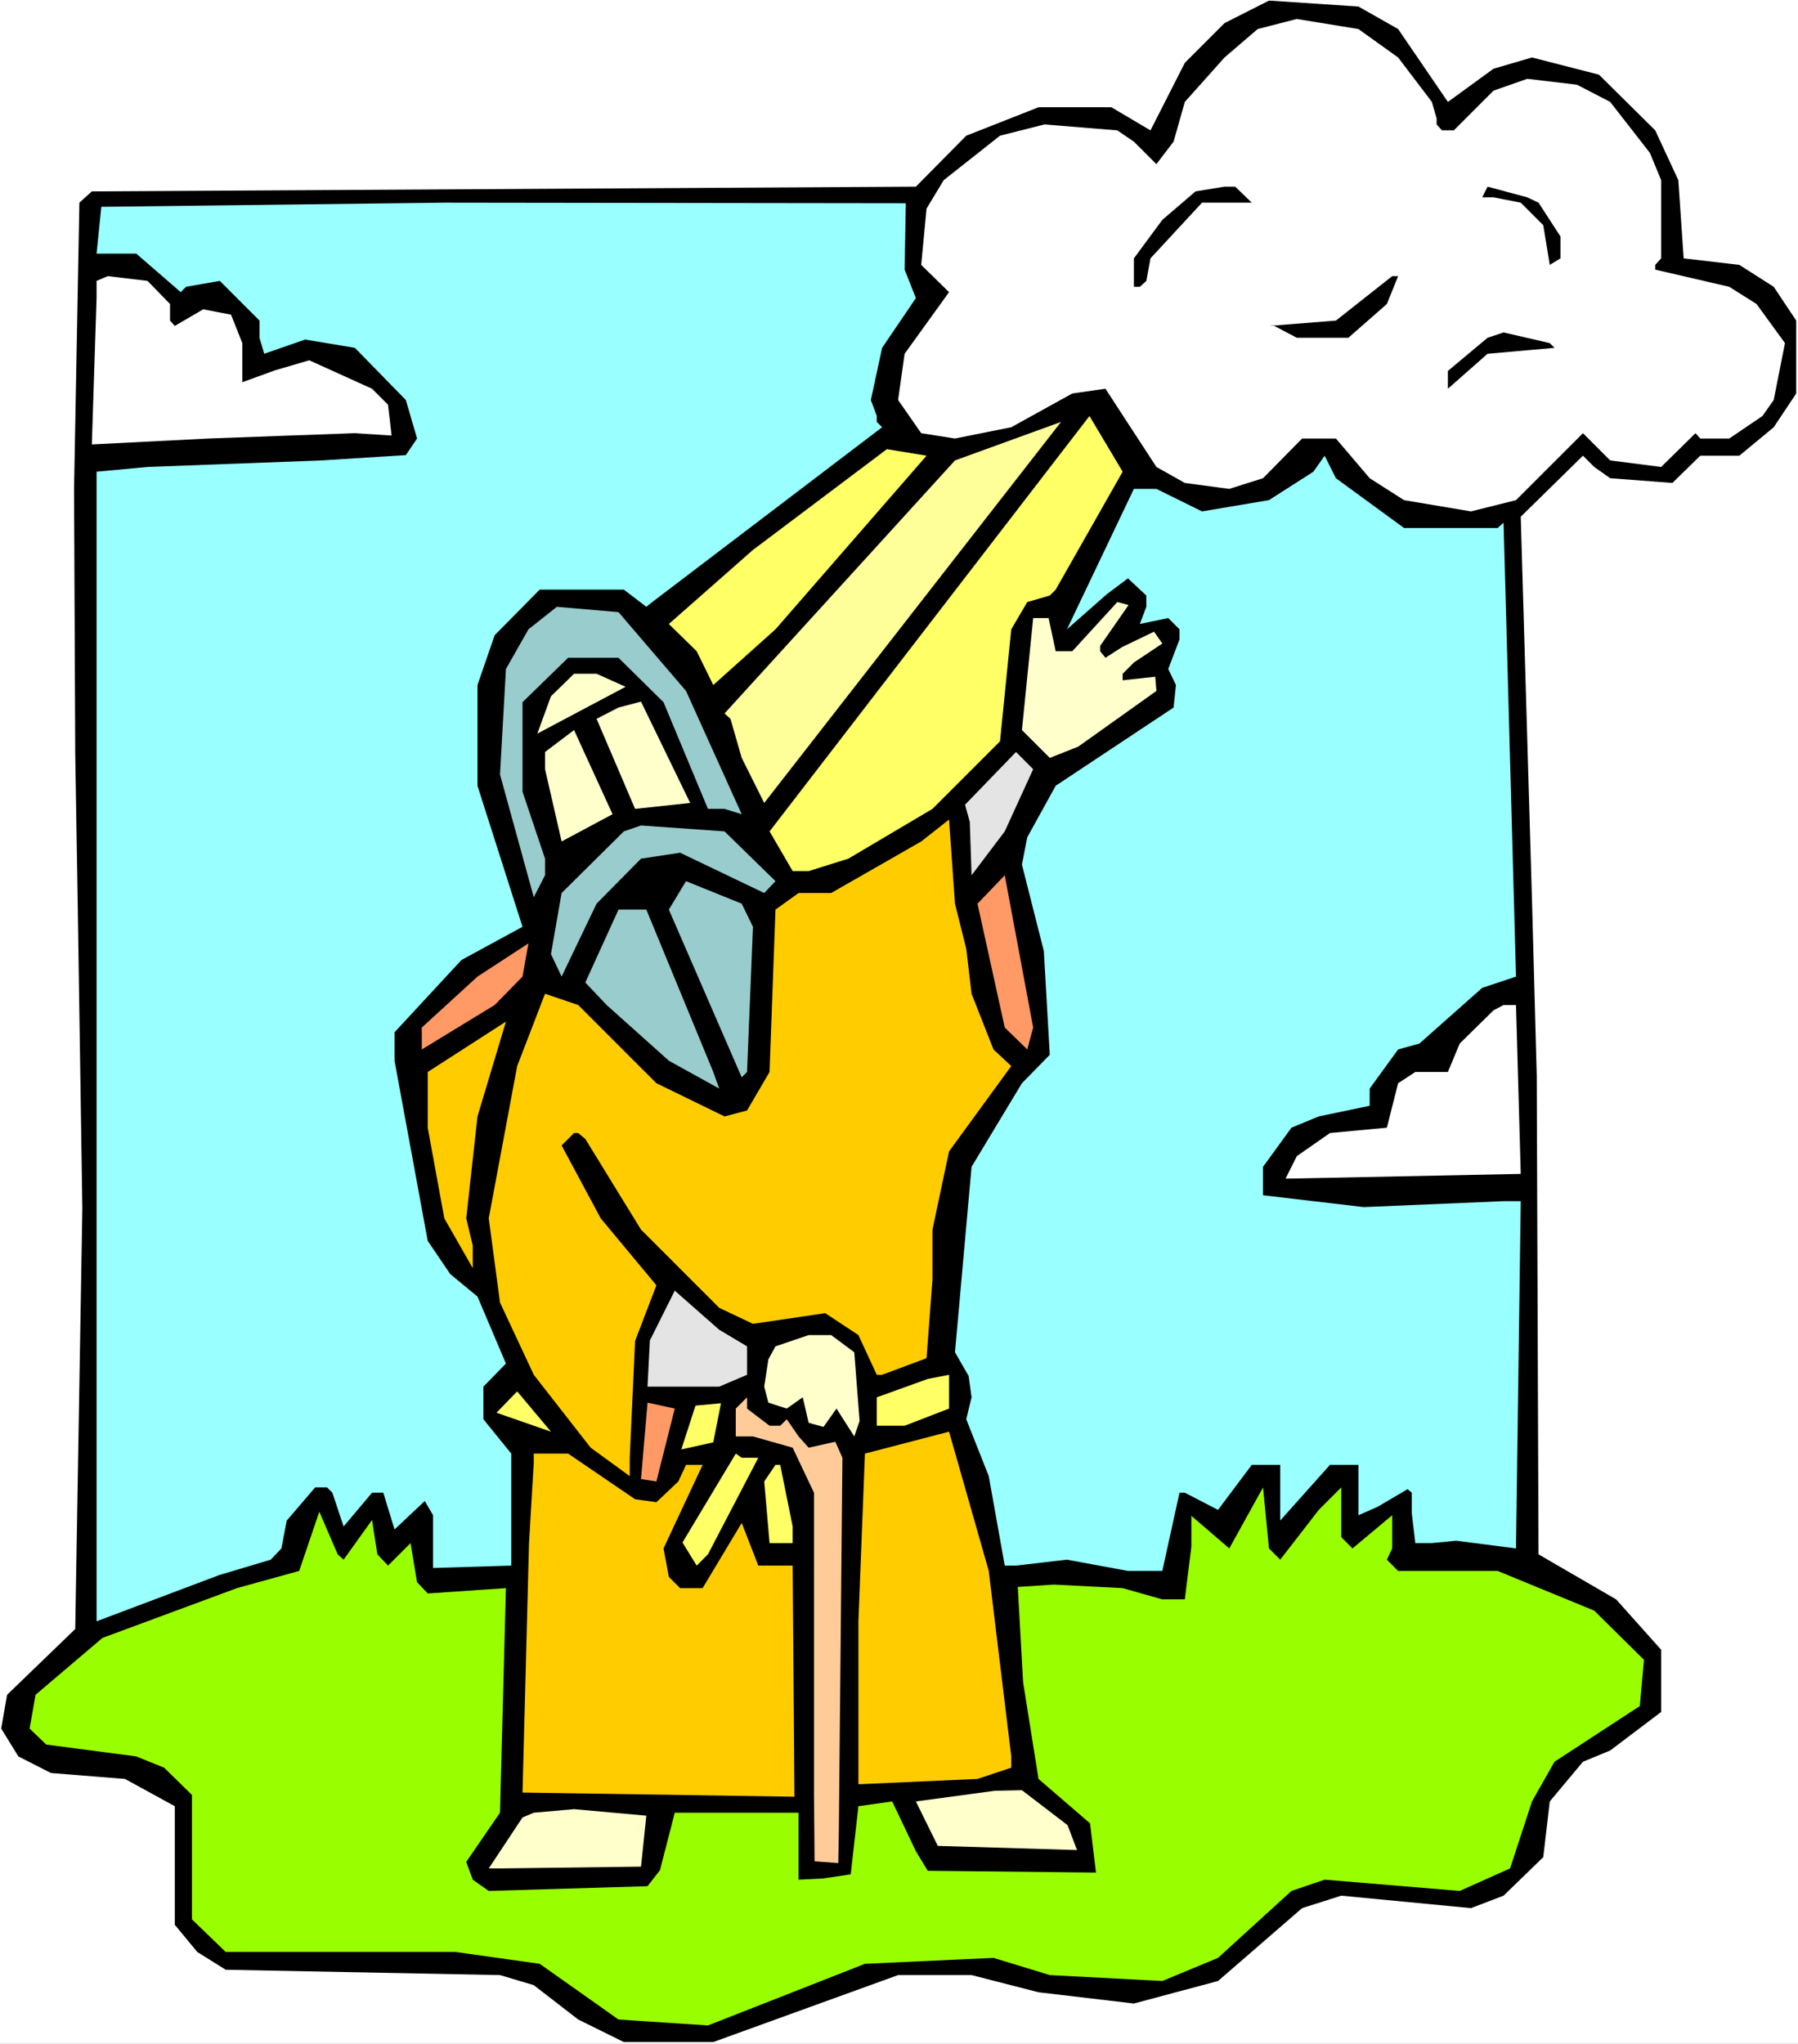 <?xml version="1.0" encoding="UTF-8" standalone="no"?>
<svg
   version="1.0"
   width="129.766mm"
   height="147.453mm"
   id="svg41"
   sodipodi:docname="Noah 3.wmf"
   xmlns:inkscape="http://www.inkscape.org/namespaces/inkscape"
   xmlns:sodipodi="http://sodipodi.sourceforge.net/DTD/sodipodi-0.dtd"
   xmlns="http://www.w3.org/2000/svg"
   xmlns:svg="http://www.w3.org/2000/svg">
  <rect width="100%" height="100%" fill="#808080" stroke="none"/>
  <sodipodi:namedview
     id="namedview41"
     pagecolor="#ffffff"
     bordercolor="#000000"
     borderopacity="0.25"
     inkscape:showpageshadow="2"
     inkscape:pageopacity="0.0"
     inkscape:pagecheckerboard="0"
     inkscape:deskcolor="#d1d1d1"
     inkscape:document-units="mm" />
  <defs
     id="defs1">
    <pattern
       id="WMFhbasepattern"
       patternUnits="userSpaceOnUse"
       width="6"
       height="6"
       x="0"
       y="0" />
  </defs>
  <path
     style="fill:#ffffff;fill-opacity:1;fill-rule:evenodd;stroke:none"
     d="M 0,557.304 H 490.455 V 0 H 0 Z"
     id="path1" />
  <path
     style="fill:#000000;fill-opacity:1;fill-rule:evenodd;stroke:none"
     d="m 381.376,7.918 13.574,19.875 12.443,-9.049 10.504,-3.07 18.261,4.686 15.352,15.189 6.302,13.573 1.454,21.329 15.19,1.777 9.373,5.979 6.141,9.21 v 19.875 l -6.141,9.21 -9.373,7.756 h -10.666 l -7.595,7.433 -16.968,-1.293 -4.363,-3.07 -3.07,-3.07 -16.968,16.643 3.07,104.707 1.293,47.667 0.485,130.56 21.17,12.28 12.282,13.735 v 16.966 l -13.898,10.503 -7.434,3.07 -9.05,10.826 -1.778,15.189 -10.827,10.503 -8.888,3.393 -35.39,-3.393 -10.666,3.393 -22.947,19.875 -22.947,6.14 -26.018,-3.07 L 265.024,538.56 h -20.038 l -50.419,18.259 h -24.402 l -12.443,-6.14 -12.12,-9.372 -9.211,-2.747 -74.821,-1.454 -7.757,-4.848 -6.141,-7.433 V 492.509 L 34.098,485.076 13.898,483.46 5.01,478.935 0.323,471.341 1.939,462.131 20.523,444.195 22.462,329.47 21.17,244.638 20.523,205.535 20.2,133.307 21.654,55.262 25.048,52.192 249.833,50.899 263.569,37.003 283.284,29.247 h 19.877 l 10.666,6.302 9.373,-18.421 10.827,-10.826 12.12,-6.14 24.402,1.616 z"
     id="path2" />
  <path
     style="fill:#ffffff;fill-opacity:1;fill-rule:evenodd;stroke:none"
     d="m 381.376,15.674 9.211,12.119 1.293,4.524 v 1.616 l 1.454,1.616 h 3.232 l 10.827,-10.826 9.211,-3.232 13.574,1.616 9.05,4.686 10.827,13.896 3.07,7.433 v 21.329 l -1.616,1.777 v 1.293 l 20.2,4.686 7.434,4.686 7.757,10.665 -3.07,15.512 -3.07,4.363 -9.05,6.14 h -7.918 l -1.293,-1.454 -9.373,9.21 -13.898,-1.777 -7.434,-7.433 -18.261,18.259 -12.282,3.07 -18.261,-3.07 -9.373,-5.979 -9.211,-10.826 h -9.211 l -10.666,10.826 -9.211,2.909 -12.12,-1.616 -7.757,-4.363 -13.898,-21.329 -9.05,1.293 -16.645,9.21 -15.352,3.07 -9.211,-1.454 -6.302,-9.049 1.778,-12.604 12.12,-16.805 -7.595,-7.433 1.454,-15.35 4.686,-7.756 15.352,-12.119 12.12,-3.07 19.877,1.616 4.525,3.07 6.141,6.14 4.686,-6.14 3.07,-10.826 10.827,-12.119 9.05,-7.756 10.666,-2.747 16.806,2.747 z"
     id="path3" />
  <path
     style="fill:#000000;fill-opacity:1;fill-rule:evenodd;stroke:none"
     d="m 341.46,55.262 h -13.574 l -14.059,15.189 -1.131,6.14 -1.778,1.616 h -1.616 v -7.756 l 7.757,-10.503 9.05,-7.756 7.918,-1.293 h 2.909 z"
     id="path4" />
  <path
     style="fill:#000000;fill-opacity:1;fill-rule:evenodd;stroke:none"
     d="m 419.675,55.262 5.979,9.21 v 5.979 l -2.909,1.777 -1.778,-10.826 -6.141,-6.14 -7.434,-1.454 h -3.07 l 1.454,-2.909 10.827,2.909 z"
     id="path5" />
  <path
     style="fill:#99ffff;fill-opacity:1;fill-rule:evenodd;stroke:none"
     d="m 246.763,73.521 3.07,7.756 -9.211,13.573 -3.07,14.219 1.616,4.363 v 1.616 l 1.454,1.454 -62.701,47.667 -1.616,1.293 -6.141,-4.686 h -22.947 l -12.282,12.442 -4.686,13.573 v 27.469 l 12.282,38.457 -16.645,9.049 -18.261,19.713 v 7.756 l 9.05,49.122 6.141,9.049 7.434,6.14 7.757,18.259 -6.141,6.302 v 8.887 l 7.595,9.372 v 30.539 l -21.331,0.646 V 413.171 l -2.262,-3.878 -8.242,7.756 -3.07,-10.018 h -3.07 l -7.757,9.21 -3.07,-9.21 -1.454,-1.454 h -3.232 l -7.757,9.049 -1.454,7.594 -2.909,3.07 -14.059,4.201 -33.451,12.604 V 128.621 l 13.898,-1.293 47.349,-1.777 23.109,-1.454 3.07,-4.524 -3.07,-10.503 L 96.798,94.85 83.224,92.588 72.074,96.466 70.781,92.103 V 87.417 L 59.954,76.591 50.742,78.207 49.288,79.661 37.168,69.158 H 26.341 l 1.293,-12.765 93.566,-1.131 125.886,0.162 z"
     id="path6" />
  <path
     style="fill:#ffffff;fill-opacity:1;fill-rule:evenodd;stroke:none"
     d="m 46.379,82.893 v 4.524 l 1.293,1.454 7.757,-4.524 7.595,1.454 3.07,7.756 v 10.665 l 8.888,-3.232 9.373,-2.747 17.13,7.756 4.363,4.363 0.97,8.402 -10.019,-0.646 -39.915,1.454 -31.835,1.616 1.293,-39.911 v -4.686 l 3.07,-1.293 10.827,1.293 z"
     id="path7" />
  <path
     style="fill:#000000;fill-opacity:1;fill-rule:evenodd;stroke:none"
     d="M 378.305,82.893 367.801,92.103 H 353.742 l -6.141,-3.232 h -1.454 l 18.261,-1.454 15.352,-12.119 h 1.616 z"
     id="path8" />
  <path
     style="fill:#000000;fill-opacity:1;fill-rule:evenodd;stroke:none"
     d="m 424.038,94.85 -18.261,1.616 -10.827,9.533 v -4.848 l 10.827,-9.049 4.363,-1.454 12.605,2.909 z"
     id="path9" />
  <path
     style="fill:#ffff66;fill-opacity:1;fill-rule:evenodd;stroke:none"
     d="m 287.971,160.776 -1.616,1.616 -6.141,1.777 -4.363,7.433 -3.07,30.539 -18.422,18.421 -22.947,13.573 -10.827,3.393 h -4.363 l -6.302,-10.826 87.264,-113.27 9.05,15.189 z"
     id="path10" />
  <path
     style="fill:#ffff99;fill-opacity:1;fill-rule:evenodd;stroke:none"
     d="m 202.323,206.666 -3.07,-10.665 -1.616,-1.454 62.862,-68.996 28.926,-10.503 -80.962,103.899 z"
     id="path11" />
  <path
     style="fill:#ffff66;fill-opacity:1;fill-rule:evenodd;stroke:none"
     d="m 211.534,171.602 -16.968,15.189 -4.525,-9.21 -7.595,-7.433 22.947,-20.198 36.522,-27.469 10.827,1.777 z"
     id="path12" />
  <path
     style="fill:#99ffff;fill-opacity:1;fill-rule:evenodd;stroke:none"
     d="m 382.992,143.971 h 25.533 l 1.616,-1.454 3.394,123.773 -9.211,3.07 -17.13,15.189 -5.818,1.616 -7.757,10.665 v 4.686 l -13.898,2.909 -7.434,3.07 -7.757,10.665 v 7.756 l 27.472,3.232 38.138,-1.616 h 4.686 l -1.293,94.688 -16.322,-2.101 -6.626,0.646 h -4.525 l -0.97,-8.241 v -5.494 l -1.131,-0.97 -8.242,4.848 -5.171,2.262 v -13.735 h -7.757 l -13.574,15.189 v -15.189 h -7.757 l -9.211,12.28 -9.05,-4.686 h -1.454 l -4.686,21.329 h -9.373 l -16.645,-3.07 -13.898,1.616 h -3.07 l -4.363,-24.399 -6.141,-15.512 1.454,-5.979 -0.808,-5.817 -3.717,-6.463 4.525,-50.576 13.736,-22.783 7.595,-7.756 -1.616,-28.277 -5.979,-23.591 1.454,-7.433 7.757,-14.058 32.158,-21.329 0.646,-6.14 -2.101,-4.363 3.07,-8.079 v -2.747 l -3.07,-3.07 -7.757,1.616 1.778,-4.686 v -3.07 l -5.01,-4.686 -5.818,4.363 -10.827,9.533 18.261,-38.295 h 6.141 l 12.443,6.14 18.261,-3.07 12.12,-7.756 3.07,-4.363 3.07,6.14 z"
     id="path13" />
  <path
     style="fill:#ffffcc;fill-opacity:1;fill-rule:evenodd;stroke:none"
     d="m 300.091,176.127 v 1.454 l 1.454,1.777 4.525,-2.909 8.726,-4.201 2.262,3.232 -7.757,5.171 -3.07,3.07 v 1.777 l 8.888,-0.97 0.323,3.878 -21.331,15.189 -7.757,3.07 -7.595,-7.594 3.07,-30.539 h 4.202 l 1.939,9.049 h 4.525 l 12.282,-13.411 3.07,0.808 z"
     id="path14" />
  <path
     style="fill:#99cccc;fill-opacity:1;fill-rule:evenodd;stroke:none"
     d="m 187.133,188.407 15.19,33.61 -4.686,-1.454 h -4.525 L 180.992,191.477 168.71,179.358 h -13.736 l -12.443,12.119 v 24.399 l 6.141,18.259 v 4.524 l -3.07,5.979 -9.211,-33.448 1.616,-28.762 6.141,-10.826 7.757,-6.14 16.806,1.454 z"
     id="path15" />
  <path
     style="fill:#ffffcc;fill-opacity:1;fill-rule:evenodd;stroke:none"
     d="m 170.649,187.276 -24.078,12.765 3.717,-10.18 6.302,-6.14 h 6.141 z"
     id="path16" />
  <path
     style="fill:#ffffcc;fill-opacity:1;fill-rule:evenodd;stroke:none"
     d="m 188.264,218.947 -15.029,1.616 -10.504,-24.561 5.979,-3.07 6.141,-1.616 z"
     id="path17" />
  <path
     style="fill:#ffffcc;fill-opacity:1;fill-rule:evenodd;stroke:none"
     d="m 153.197,229.45 -4.525,-19.713 v -4.686 l 7.918,-5.979 10.504,22.945 z"
     id="path18" />
  <path
     style="fill:#e4e4e4;fill-opacity:1;fill-rule:evenodd;stroke:none"
     d="m 274.073,226.703 -9.05,11.957 -0.485,-14.543 -1.293,-4.686 13.898,-14.381 4.686,4.686 z"
     id="path19" />
  <path
     style="fill:#ffcc00;fill-opacity:1;fill-rule:evenodd;stroke:none"
     d="m 263.569,258.696 1.454,12.28 5.979,15.189 4.848,4.524 -16.968,23.268 -4.525,21.329 v 13.573 l -1.616,21.491 -12.12,4.524 h -1.454 l -5.01,-10.826 -9.05,-5.979 -19.715,2.909 -9.211,-4.363 -21.331,-21.329 -15.19,-24.722 -1.939,-1.616 h -1.131 l -3.394,3.393 10.666,19.875 15.19,18.259 -5.818,15.189 -1.454,31.832 v 5.009 l -10.666,-7.756 -15.514,-19.875 -9.211,-19.713 -3.07,-22.945 7.757,-41.527 7.595,-19.713 9.05,3.07 21.331,21.329 18.584,9.049 6.141,-1.616 6.141,-10.503 1.616,-44.274 6.302,-4.524 h 8.888 l 24.563,-14.058 7.595,-5.979 1.616,22.945 z"
     id="path20" />
  <path
     style="fill:#99cccc;fill-opacity:1;fill-rule:evenodd;stroke:none"
     d="m 211.534,240.276 -3.07,3.232 -22.947,-10.988 -10.666,1.616 -12.12,12.28 -9.534,19.875 -2.909,-6.14 2.909,-16.643 16.968,-16.805 4.686,-1.616 22.786,1.616 z"
     id="path21" />
  <path
     style="fill:#ff9966;fill-opacity:1;fill-rule:evenodd;stroke:none"
     d="m 280.214,286.166 -6.141,-5.979 -7.434,-33.771 7.434,-7.756 7.757,41.527 z"
     id="path22" />
  <path
     style="fill:#99cccc;fill-opacity:1;fill-rule:evenodd;stroke:none"
     d="m 205.393,252.718 -1.616,39.588 -1.454,1.454 -19.877,-45.728 4.686,-7.756 15.19,6.14 z"
     id="path23" />
  <path
     style="fill:#99cccc;fill-opacity:1;fill-rule:evenodd;stroke:none"
     d="m 194.566,292.306 1.616,4.524 -13.736,-7.594 -16.968,-15.189 -5.818,-6.14 9.05,-19.875 h 7.595 z"
     id="path24" />
  <path
     style="fill:#ff9966;fill-opacity:1;fill-rule:evenodd;stroke:none"
     d="m 134.936,274.047 -19.877,12.119 v -5.979 l 15.19,-13.896 13.898,-9.049 -1.616,9.049 z"
     id="path25" />
  <path
     style="fill:#ffffff;fill-opacity:1;fill-rule:evenodd;stroke:none"
     d="m 414.827,320.098 -64.155,1.293 3.07,-6.14 9.05,-6.302 15.514,-1.454 3.07,-12.119 4.686,-3.07 h 8.888 l 3.232,-7.756 9.211,-9.049 2.747,-1.454 h 3.394 z"
     id="path26" />
  <path
     style="fill:#ffcc00;fill-opacity:1;fill-rule:evenodd;stroke:none"
     d="m 127.179,332.217 1.778,7.433 v 6.14 l -7.757,-13.573 -4.525,-24.722 v -15.189 l 21.331,-13.735 -7.757,25.853 z"
     id="path27" />
  <path
     style="fill:#e4e4e4;fill-opacity:1;fill-rule:evenodd;stroke:none"
     d="m 203.777,367.119 v 7.756 l -7.595,3.232 H 176.629 l 0.646,-12.604 6.787,-13.573 12.12,10.665 z"
     id="path28" />
  <path
     style="fill:#ffffcc;fill-opacity:1;fill-rule:evenodd;stroke:none"
     d="m 234.481,387.479 -1.454,4.201 -4.848,-7.594 -3.555,5.009 -4.04,-1.131 -1.616,-6.948 -4.363,3.07 -5.01,-1.616 -1.131,-4.363 1.131,-7.433 1.939,-3.555 9.05,-3.07 h 6.141 l 6.302,4.686 z"
     id="path29" />
  <path
     style="fill:#ffff66;fill-opacity:1;fill-rule:evenodd;stroke:none"
     d="m 246.763,388.771 h -7.595 v -7.756 l 13.898,-5.009 5.818,-1.131 v 9.21 z"
     id="path30" />
  <path
     style="fill:#ffff66;fill-opacity:1;fill-rule:evenodd;stroke:none"
     d="m 135.421,385.217 5.656,-5.817 9.211,10.988 z"
     id="path31" />
  <path
     style="fill:#ffcc99;fill-opacity:1;fill-rule:evenodd;stroke:none"
     d="m 209.918,388.771 h 2.909 l 1.778,-1.777 3.232,4.686 2.747,3.07 7.272,-1.616 1.939,4.363 -0.97,101.152 -0.162,9.372 -6.464,-0.485 -0.162,-18.097 V 407.031 l -5.818,-12.28 -10.827,-3.07 h -4.686 v -7.594 l 3.07,-3.07 v 3.07 z"
     id="path32" />
  <path
     style="fill:#ff9966;fill-opacity:1;fill-rule:evenodd;stroke:none"
     d="m 179.053,403.96 -4.202,-0.646 1.778,-20.844 7.434,1.616 z"
     id="path33" />
  <path
     style="fill:#ffff66;fill-opacity:1;fill-rule:evenodd;stroke:none"
     d="m 194.566,393.296 -8.726,1.939 3.878,-11.957 6.949,-0.646 z"
     id="path34" />
  <path
     style="fill:#ffcc00;fill-opacity:1;fill-rule:evenodd;stroke:none"
     d="m 275.851,478.935 v 3.07 l -9.211,3.07 -32.482,1.454 v -44.436 l 1.778,-45.728 22.947,-5.979 10.827,37.972 z"
     id="path35" />
  <path
     style="fill:#ffcc00;fill-opacity:1;fill-rule:evenodd;stroke:none"
     d="m 173.235,408.808 5.818,0.808 5.979,-5.655 2.101,-4.524 h 1.454 3.07 l -10.666,22.783 1.454,7.756 3.07,3.07 h 6.141 l 10.666,-17.774 4.525,11.634 h 9.373 l 0.485,63.018 -74.174,-1.131 1.778,-68.027 1.293,-21.975 v -2.424 h 9.373 z"
     id="path36" />
  <path
     style="fill:#ffff66;fill-opacity:1;fill-rule:evenodd;stroke:none"
     d="m 206.848,397.497 -13.736,26.338 -3.07,3.07 -3.878,-6.302 14.544,-24.238 1.616,1.131 z"
     id="path37" />
  <path
     style="fill:#ffff66;fill-opacity:1;fill-rule:evenodd;stroke:none"
     d="m 216.221,416.241 v 4.524 h -6.302 l -1.454,-16.805 3.07,-4.524 h 1.293 z"
     id="path38" />
  <path
     style="fill:#99ff00;fill-opacity:1;fill-rule:evenodd;stroke:none"
     d="m 349.217,425.29 10.504,-13.573 6.141,-6.14 v 13.573 l 3.07,3.07 10.827,-9.049 v 9.049 l -1.454,3.07 3.07,3.07 h 27.149 l 26.341,10.826 13.574,13.411 -1.131,12.604 -23.27,15.189 -6.141,10.826 -5.979,18.259 -13.736,6.14 -36.845,-3.07 -9.05,3.07 -20.038,18.259 -15.19,6.302 -30.704,-1.616 -15.352,-4.686 -35.067,1.616 -42.824,16.805 -24.402,-1.616 -21.493,-15.189 -22.947,-3.232 H 61.57 l -9.211,-8.887 v -33.933 l -7.595,-7.433 -7.595,-3.07 -24.563,-3.232 -4.525,-4.363 1.616,-9.21 18.261,-15.512 36.683,-13.573 16.968,-4.686 5.494,-16.158 5.01,11.634 1.616,1.454 7.757,-10.826 1.454,9.372 2.909,3.07 6.141,-6.14 1.778,10.665 2.909,3.07 21.331,-1.454 -1.616,61.24 -9.211,13.411 1.778,4.848 4.363,3.07 43.309,-1.293 3.394,-4.363 4.04,-15.674 h 33.774 v 18.259 l 6.626,-0.323 7.595,-1.131 2.101,-18.582 9.211,-1.293 6.464,13.573 3.232,5.332 45.894,0.485 -1.616,-13.411 -14.059,-12.119 -4.202,-26.338 -1.454,-26.015 9.858,-0.646 18.746,0.97 10.827,3.07 h 6.141 l 0.485,-4.04 1.293,-10.341 v -8.402 l 10.342,8.887 9.211,-16.643 1.616,16.643 z"
     id="path39" />
  <path
     style="fill:#ffffcc;fill-opacity:1;fill-rule:evenodd;stroke:none"
     d="m 293.788,504.466 -37.976,-1.131 -5.979,-12.119 21.493,-2.909 7.434,-0.162 12.443,9.533 z"
     id="path40" />
  <path
     style="fill:#ffffcc;fill-opacity:1;fill-rule:evenodd;stroke:none"
     d="m 176.305,495.094 -1.454,13.896 -38.461,0.485 h -3.07 l 9.211,-13.896 3.07,-1.293 10.989,-0.97 z"
     id="path41" />
</svg>
